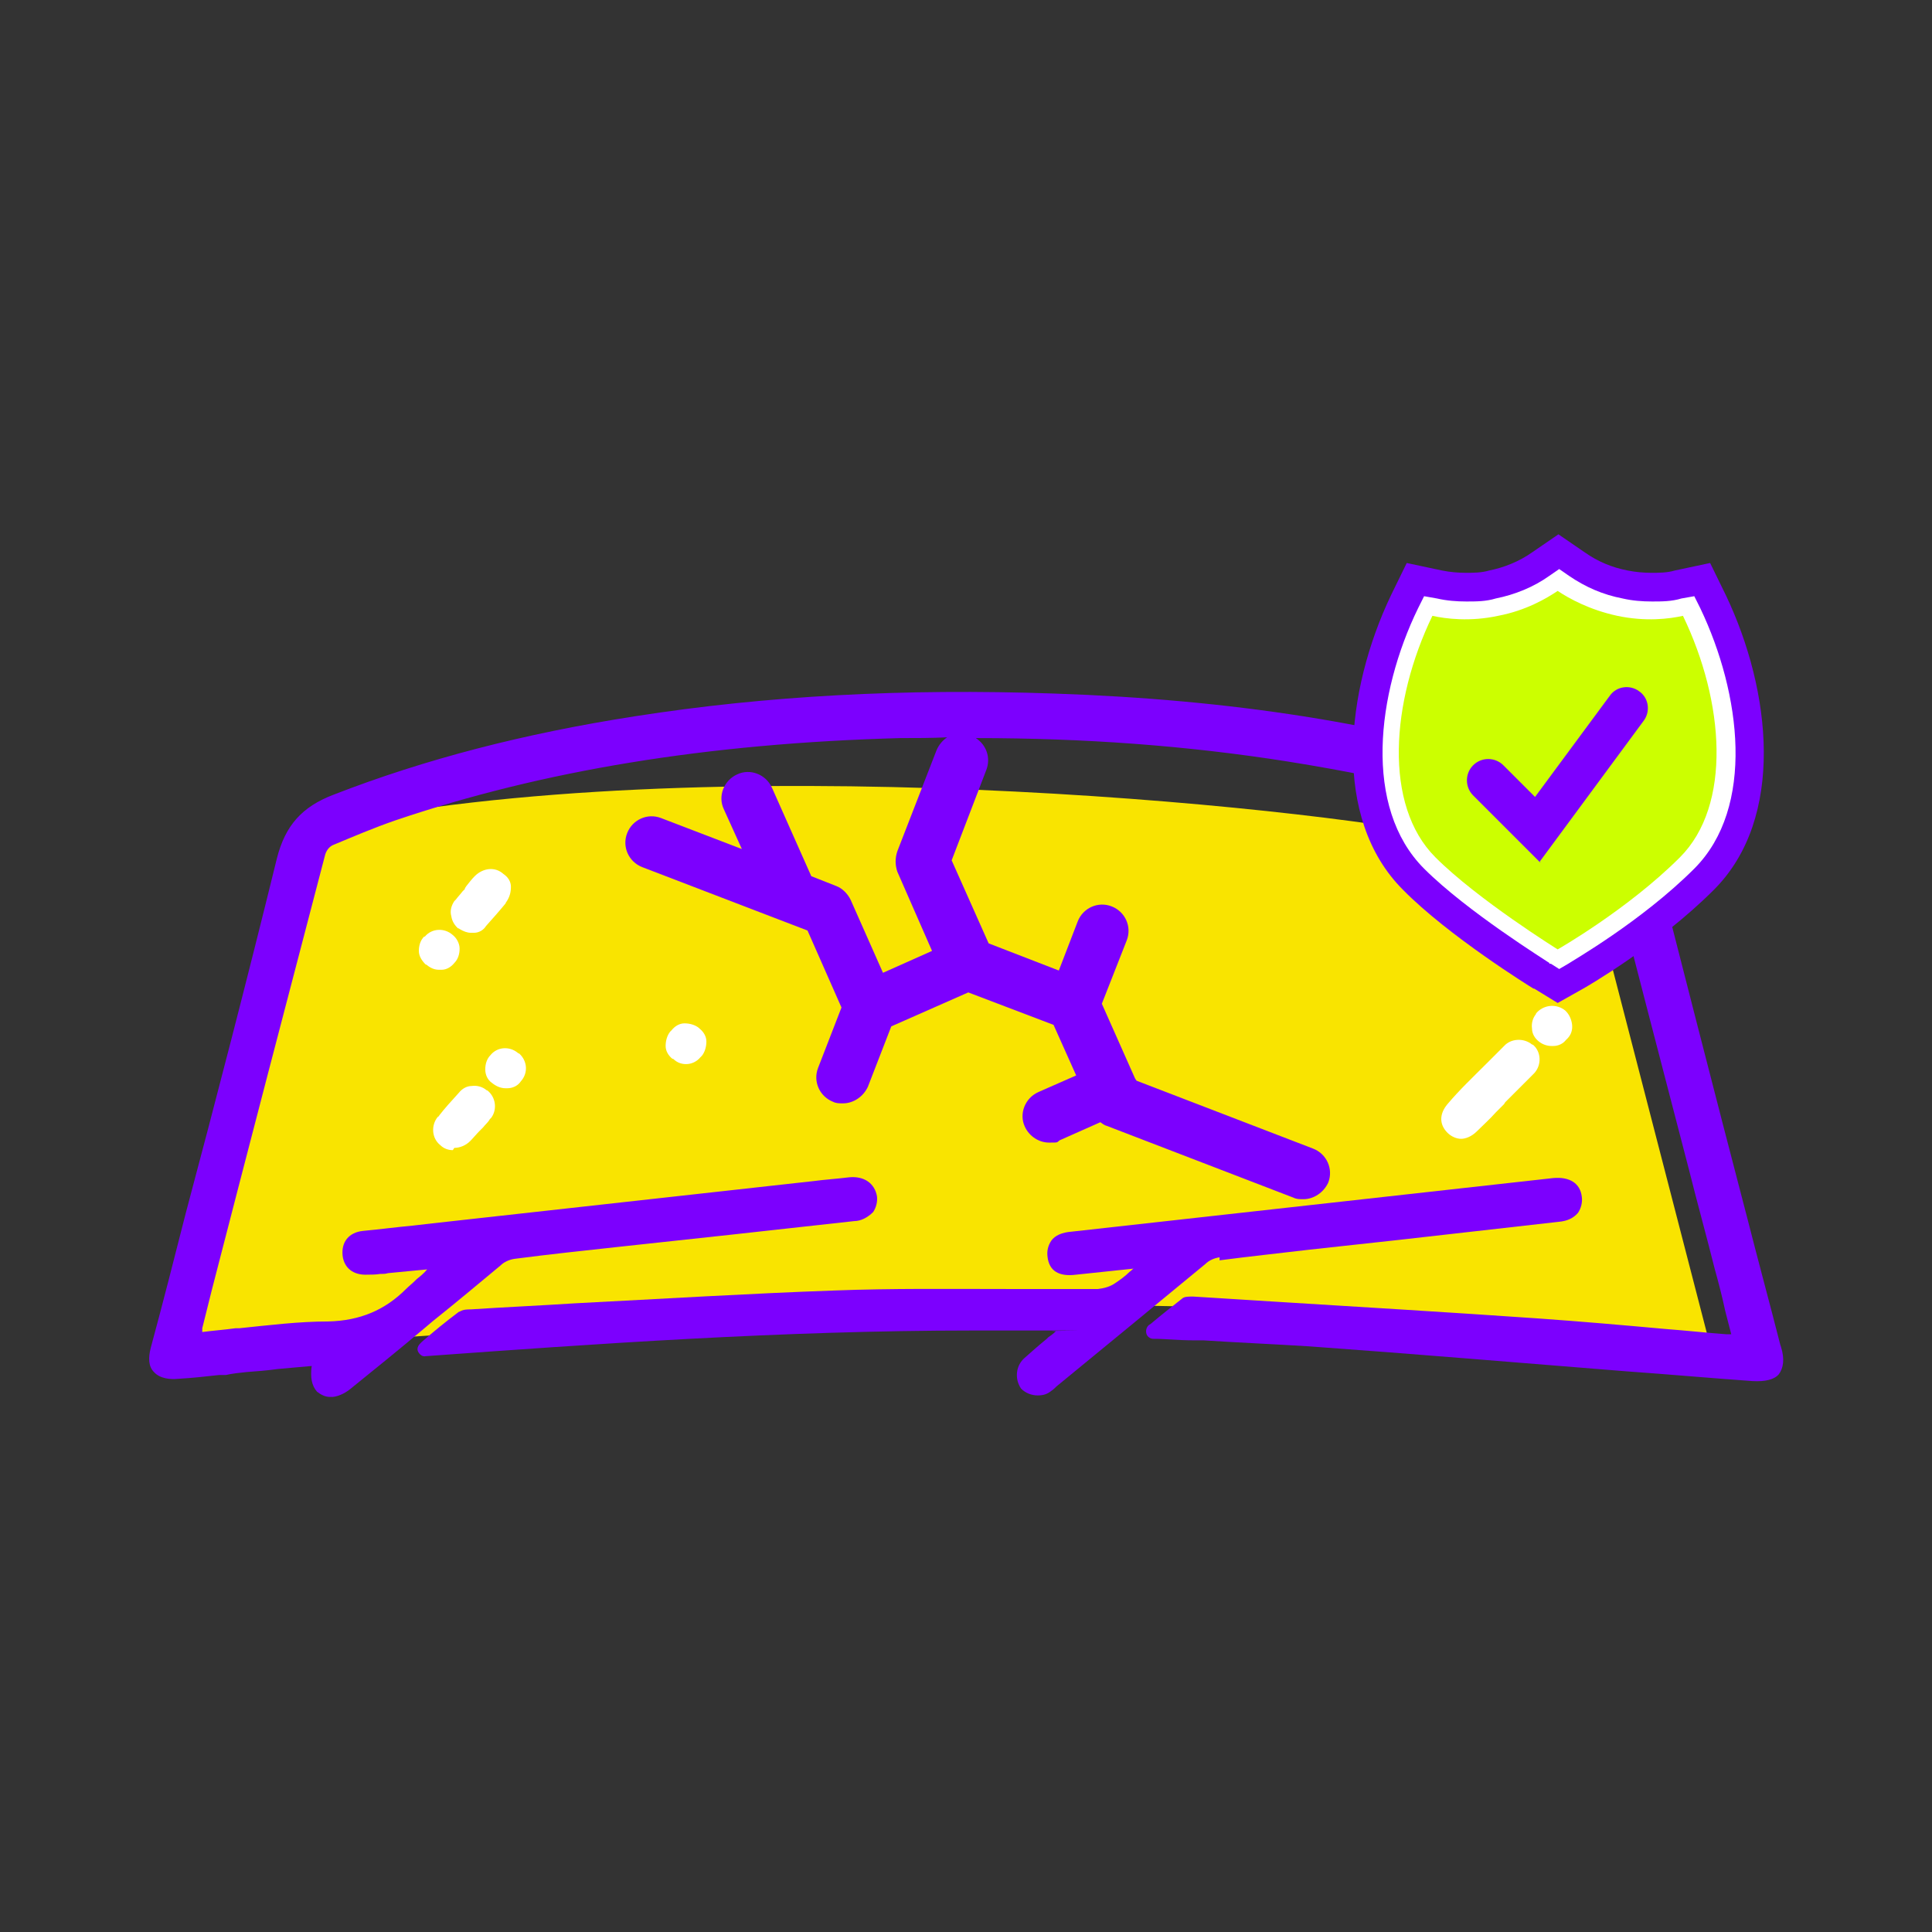<?xml version="1.0" encoding="UTF-8"?>
<svg id="Layer_1" data-name="Layer 1" xmlns="http://www.w3.org/2000/svg" viewBox="0 0 256 256">
  <rect x="0" y="0" width="256" height="256" fill="#333333" stroke="none"/>
  <defs>
    <style>
      .cls-1 {
        fill: #7c00fe;
      }

      .cls-2 {
        fill: #fff;
      }

      .cls-3 {
        fill: #cf0;
      }

      .cls-4 {
        fill: #f9e400;
      }
    </style>
  </defs>
  <g>
    <path class="cls-4" d="M47.2,108.6l-8.9,5.4-11.3,53.7-1.1,11.3,57.7-3.8,57.4-2.4,25.3.5,60.4,5.4-14.8-57.2s-2.7-6.5-18.1-10.2c-15.4-3.8-93.8-12.4-146.7-2.7Z"/>
    <g>
      <path class="cls-2" d="M60.2,152.1c.7,0,1.5-.3,2.1-.9.4-.4.8-.9,1.2-1.3l.2-.2s0,0,0,0l.3-.3c.3-.4.7-.7.9-1.1,0,0,.1-.1.2-.2.8-1.1.6-2.7-.5-3.6,0,0-.1,0-.2-.1-.5-.4-1.2-.6-1.9-.5-.7,0-1.3.4-1.7.9-1.1,1.2-1.9,2.1-2.6,3,0,0,0,.1-.2.2-.9,1.1-.8,2.8.3,3.7.5.5,1.1.7,1.7.7ZM64.3,147.4h0s0,0,0,0h0Z"/>
      <path class="cls-2" d="M67.2,144.2c.7,0,1.4-.3,1.8-.9,1-1.1.9-2.7-.2-3.7,0,0-.1,0-.2-.1-1.1-.9-2.7-.8-3.6.3-.5.5-.7,1.2-.7,1.9,0,.7.3,1.4.9,1.8.5.4,1.1.7,1.8.7s0,0,.1,0Z"/>
      <path class="cls-2" d="M92.6,136.2c-.5-.4-1.2-.6-1.9-.6-.7,0-1.3.4-1.7.9,0,0-.1.1-.2.2-.4.5-.6,1.2-.6,1.9,0,.7.4,1.3.9,1.7h.1c.5.5,1.1.7,1.7.7.7,0,1.4-.3,1.9-.9,0,0,.1-.1.2-.2.4-.5.6-1.2.6-1.9,0-.7-.4-1.3-.9-1.7,0,0,0,0-.1-.1Z"/>
      <path class="cls-2" d="M60.7,123c0,0,.1,0,.2.1.5.3,1,.5,1.5.5s.2,0,.4,0c.7,0,1.3-.4,1.6-.9.8-.9,1.7-1.9,2.6-3,0,0,0-.1.1-.2.4-.6.6-1.2.6-2,0-.7-.4-1.3-1-1.7-1.1-1-2.7-.8-3.8.3-.4.4-.7.8-1.1,1.3l-.2.3s0,0,0,.1l-.3.3c-.3.4-.6.7-.9,1.1,0,0-.1.1-.2.2-.4.6-.6,1.3-.4,2,.1.7.5,1.3,1,1.7Z"/>
      <path class="cls-2" d="M56.2,124.1c-.5.5-.7,1.2-.7,1.9,0,.7.4,1.3.9,1.8,0,0,.1,0,.2.1.5.4,1,.6,1.6.6s.2,0,.3,0c.7,0,1.3-.4,1.7-.9.5-.5.7-1.2.7-1.9,0-.7-.4-1.4-.9-1.8-1.1-1-2.8-.9-3.7.2Z"/>
      <path class="cls-1" d="M235.9,178.2c-1.4-5.5-2.9-11-4.3-16.5-4.5-17.2-8.8-34.1-13.1-50.9-.5-2.1-1.6-3.4-3.4-4.1-1.6-.6-3.2-1.2-4.7-1.8-2.7-1-5.7-2.2-8.6-3.2-18.2-5.8-38.5-9-62.1-9.8-20-.7-38.2.3-55.5,3-14.8,2.3-27.9,5.7-40,10.4-4.2,1.6-6.4,4.1-7.5,8.4-3.9,15.9-8.2,32.5-12.1,47.1-1.5,5.9-3,11.8-4.6,17.7-.4,1.5-.3,2.6.4,3.3.8.9,2.2,1,3.2.9,1.8-.1,3.6-.3,5.4-.5h.9c.9-.2,1.8-.3,2.8-.4,1.4-.1,2.7-.2,4.1-.4l4.5-.4c-.2,1.5,0,2.6.7,3.4.5.4,1.1.7,1.7.7s.3,0,.4,0c.9-.1,1.8-.6,2.5-1.2,3.1-2.5,6.3-5.1,9.4-7.7l1.3-1.1c3-2.4,6-4.9,9-7.4.5-.5,1.2-.8,1.9-.9,4.6-.6,9.3-1.1,13.9-1.6l14.8-1.6c5.4-.6,10.9-1.2,16.3-1.8.9,0,1.8-.5,2.5-1.2.4-.6.6-1.4.5-2.1-.3-1.7-1.7-2.7-3.7-2.5-1.6.2-3.2.3-4.7.5l-50.5,5.6-2.6.3c-2.2.2-4.4.5-6.6.7-1.9.2-2.9,1.5-2.7,3.3.2,1.6,1.4,2.6,3.3,2.5.5,0,1.1,0,1.7-.1h.2c.2,0,.5,0,.8-.1l5.2-.5c-.4.5-.9.9-1.4,1.3l-.2.2c-.4.4-.8.7-1.2,1.1-2.8,2.8-6.1,4.2-10.3,4.3-3.9,0-7.9.5-11.8.9h-.5c-1.4.2-2.9.3-4.4.5,0,0,0,0,0,0,0-.2,0-.4,0-.5l1.3-5.2c4.9-19,10-38.5,15-57.6.2-.6.6-1.1,1.2-1.3,2.4-1,5.2-2.2,8.1-3.2,19.5-6.6,41.3-10.2,66.9-10.9,2.1,0,4.1,0,6.2-.1-.6.4-1.1,1-1.4,1.7l-5.2,13.4c-.3.9-.3,1.8,0,2.7l4.6,10.5-6.5,2.9-4.3-9.7c-.4-.8-1.1-1.5-1.9-1.8l-3.3-1.3-5.2-11.7c-.8-1.8-2.9-2.6-4.6-1.8-1.8.8-2.6,2.9-1.8,4.6l2.4,5.3-10.7-4.1c-1.8-.7-3.8.2-4.5,2-.7,1.8.2,3.8,2,4.5l21.9,8.4,4.5,10.2-3.1,8c-.7,1.8.2,3.8,2,4.5.4.2.8.2,1.3.2,1.4,0,2.7-.9,3.3-2.2l3.1-8,10.2-4.5,11.3,4.3,3,6.7-5,2.2c-1.8.8-2.6,2.9-1.8,4.6.6,1.3,1.9,2.1,3.2,2.1s1,0,1.4-.3l5.4-2.4c.3.2.5.4.9.5l24.7,9.5c.4.2.8.2,1.3.2,1.4,0,2.7-.9,3.3-2.2.7-1.8-.2-3.8-2-4.5l-23.4-9-.2-.3s0,0,0,0,0,0,0,0l-4.4-9.9,3.3-8.4c.7-1.8-.2-3.8-2-4.5-1.8-.7-3.8.2-4.5,2l-2.5,6.5-9.3-3.6-4.9-11,4.6-12c.6-1.6,0-3.3-1.4-4.2,14.4,0,28,1,41.3,3.1,15.7,2.5,28.4,5.8,40.1,10.6,1.5.6,2.2,1.4,2.6,3,3.1,12,6.4,24.8,10.5,40.5,1.1,4.4,2.3,8.7,3.4,13.1.5,1.8,1,3.7,1.4,5.6l.8,3.1h-.1c-.2,0-.3,0-.5,0-2.7-.2-5.4-.5-8.1-.7-5.5-.5-11.2-1-16.9-1.4-11.5-.8-23.2-1.5-34.5-2.2l-11.2-.7c-.7,0-1.2,0-1.5.3-1.4,1.1-2.8,2.2-4.1,3.3l-.3.2c-.3.3-.4.7-.3,1.1.1.4.5.7.9.7,1.7,0,3.4.2,5.2.2h1.4c4.6.3,9.3.5,14.1.8,13.9,1,28.1,2.2,41.9,3.3,5.6.4,11.2.9,16.8,1.3,1.7.1,2.9-.2,3.5-.9.6-.8.8-2,.3-3.6Z"/>
      <path class="cls-1" d="M161.6,167c3.8-.5,7.6-.9,11.8-1.4l11.9-1.3c7.1-.8,14.1-1.6,21.2-2.4,1.2-.1,2-.5,2.6-1.2.4-.6.6-1.4.5-2.1-.2-1.8-1.6-2.7-3.8-2.5l-63.8,7.1c-1.3.1-2.2.5-2.7,1.2-.4.6-.6,1.3-.5,2.1.2,1.9,1.5,2.7,3.8,2.4,1.9-.2,3.8-.4,5.7-.6l1.9-.2c-.2.1-.3.3-.5.4-.6.6-1.3,1.1-1.9,1.5-.7.5-1.5.7-2.3.8-4,0-8.2,0-12.1,0-7.5,0-15.2-.1-22.9.2-11.3.4-22.7,1.1-34.4,1.7-4.6.3-9.2.5-13.7.8-.5,0-1,0-1.5.3,0,0-.1,0-.2.1-1.6,1.2-3.2,2.5-4.8,3.9l-.2.2c-.3.3-.5.7-.3,1.1s.6.7,1,.6c22.1-1.6,47.1-3.4,72.5-3.4s7.3,0,11,.1c-.3.3-.7.6-1,.8l-.2.2c-1.1.9-2,1.7-2.9,2.5-1.2,1-1.4,2.8-.5,4.1,0,0,0,0,0,0,.6.6,1.4.9,2.2.9s1.3-.2,1.8-.6c.3-.2.5-.4.7-.6l9.5-7.8c3.4-2.8,6.8-5.6,10.2-8.4.5-.5,1.2-.8,1.9-.9Z"/>
      <path class="cls-2" d="M199.2,138.7c-.8.8-1.6,1.6-2.3,2.3-1.7,1.7-3.5,3.4-5.1,5.3-1.1,1.3-1.1,2.7,0,3.8.5.5,1.2.8,1.8.8s1.4-.3,2.1-1c.8-.8,1.7-1.6,2.5-2.5l1.1-1.1c0,0,.1-.2.2-.3l.9-.9c.9-.9,1.8-1.8,2.7-2.7,0,0,.1-.1.2-.2,1-1.1.9-2.8-.1-3.7,0,0-.1-.1-.2-.1-1.1-.9-2.8-.8-3.7.2ZM202.4,141.7h0s0,0,0,0Z"/>
      <path class="cls-2" d="M203.9,138s0,0,0,0c.5.4,1.1.6,1.7.6s.1,0,.2,0c.7,0,1.3-.3,1.7-.8,0,0,.1-.1.2-.2.5-.5.7-1.2.6-1.9s-.4-1.3-.8-1.7c0,0,0,0-.1-.1-1.1-.9-2.7-.8-3.7.2,0,0-.2.2-.2.3-.4.5-.6,1.2-.5,1.9,0,.7.4,1.3.9,1.7Z"/>
    </g>
  </g>
  <g>
    <g>
      <path class="cls-1" d="M203.2,131c-.5-.3-11.3-7-17.3-13.1-9.5-9.5-7.6-26.4-1.6-39l2.1-4.3,4.7,1c1,.2,2.1.3,3.1.3s2.1,0,3.1-.3c2-.4,4-1.2,5.7-2.4l3.5-2.4,3.5,2.4c1.7,1.2,3.6,2,5.7,2.4,1,.2,2.1.3,3.1.3s2.1,0,3.1-.3l4.7-1,2.1,4.3c6,12.6,7.9,29.5-1.6,39-7.4,7.4-17.1,13-17.5,13.2l-3.2,1.8-3.1-1.9h-.1Z"/>
      <path class="cls-2" d="M205.3,127.6c-.4-.3-10.9-6.8-16.6-12.5-8.1-8.1-6.3-23.2-.8-34.5l.8-1.6,1.7.3c1.3.3,2.6.4,3.9.4s2.6,0,3.9-.4c2.5-.5,5-1.5,7.1-3l1.3-.9,1.3.9c2.2,1.5,4.5,2.5,7.1,3,1.3.3,2.6.4,3.9.4s2.6,0,3.9-.4l1.7-.3.8,1.6c5.4,11.3,7.3,26.4-.8,34.5-7,7-16.3,12.3-16.7,12.6l-1.2.7-1.1-.7h-.2Z"/>
      <path class="cls-3" d="M223,81.6c-1.8.4-4.9.8-8.7,0-3.7-.8-6.4-2.3-7.9-3.3-1.5,1-4.2,2.6-7.9,3.3-3.7.8-6.9.4-8.7,0-5.5,11.4-6.5,25.1.4,32,5.6,5.6,16.2,12.2,16.2,12.2,0,0,9.3-5.3,16.2-12.2,6.9-6.9,5.9-20.6.4-32Z"/>
    </g>
    <path class="cls-1" d="M204.1,114.3l-8.9-8.9c-1.1-1.1-1.1-2.9,0-4s2.9-1.1,4,0l4.2,4.2,9.9-13.4c.9-1.3,2.7-1.5,3.9-.6,1.3.9,1.5,2.7.6,3.9l-13.8,18.7h.1Z"/>
  </g>
</svg>